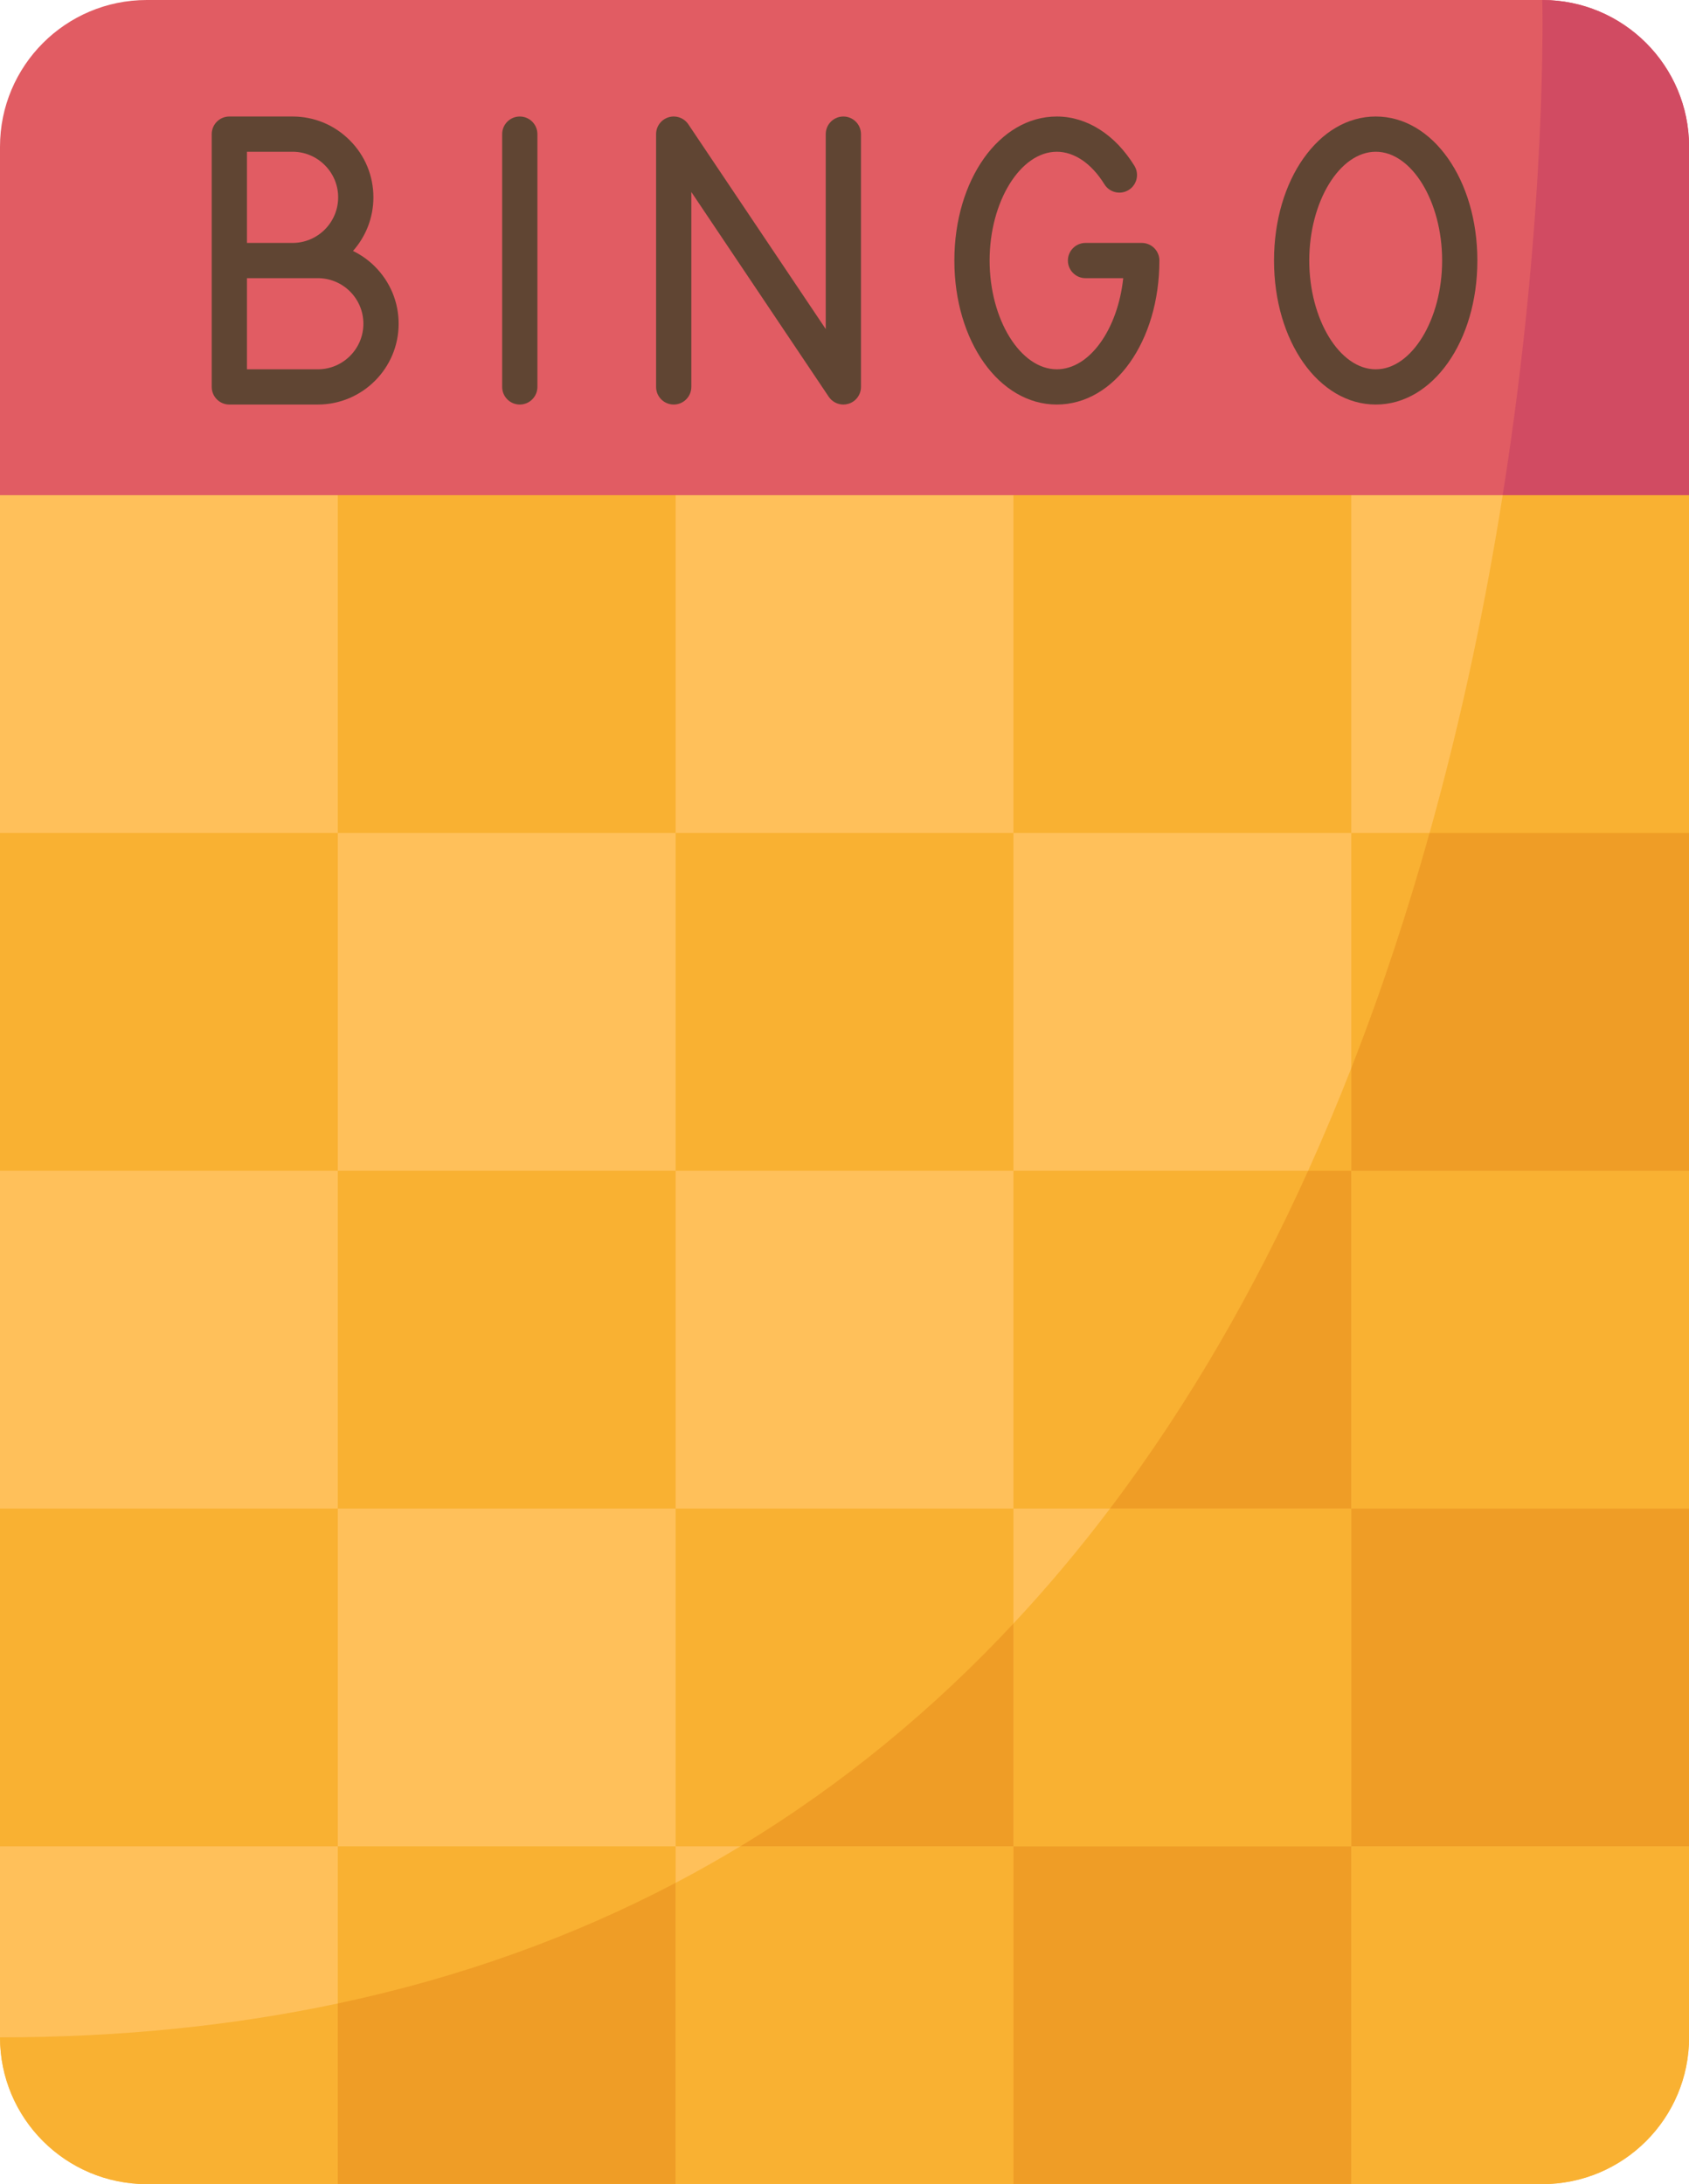 <?xml version="1.0" encoding="UTF-8"?><svg xmlns="http://www.w3.org/2000/svg" xmlns:xlink="http://www.w3.org/1999/xlink" height="495.8" preserveAspectRatio="xMidYMid meet" version="1.0" viewBox="0.0 0.0 383.4 495.8" width="383.4" zoomAndPan="magnify"><g><g id="change1_1"><path d="M306.74,112.41h-76.69h-76.68H76.68H0v76.69v76.68v76.69v76.68v43.37 c0,18.4,14.92,33.32,33.32,33.32h43.36h76.69h76.68h76.69h43.36c18.4,0,33.32-14.92,33.32-33.32v-43.37v-76.68v-76.69V189.1v-76.69 H306.74z" fill="#ffc05a"/></g><g id="change2_1"><path d="M76.68 419.15H153.37V495.84H76.68z" fill="#f9b132"/></g><g id="change2_2"><path d="M0 342.47H76.68V419.15H0z" fill="#f9b132"/></g><g id="change2_3"><path d="M306.74 189.1H383.42V265.78H306.74z" fill="#f9b132"/></g><g id="change2_4"><path d="M306.74 342.47H383.42V419.15H306.74z" fill="#f9b132"/></g><g id="change2_5"><path d="M230.05 419.15H306.74V495.84H230.05z" fill="#f9b132"/></g><g id="change2_6"><path d="M230.05 265.78H306.74V342.47H230.05z" fill="#f9b132"/></g><g id="change2_7"><path d="M153.37 342.47H230.05V419.15H153.37z" fill="#f9b132"/></g><g id="change2_8"><path d="M76.68 265.78H153.37V342.47H76.68z" fill="#f9b132"/></g><g id="change2_9"><path d="M0 189.1H76.68V265.78H0z" fill="#f9b132"/></g><g id="change2_10"><path d="M153.37 189.1H230.05V265.78H153.37z" fill="#f9b132"/></g><g id="change2_11"><path d="M76.68 112.41H153.37V189.1H76.68z" fill="#f9b132"/></g><g id="change2_12"><path d="M230.05 112.41H306.74V189.1H230.05z" fill="#f9b132"/></g><g id="change3_1"><path d="M350.1,0H33.32C14.92,0,0,14.92,0,33.32v79.09h76.68h76.69h76.68h76.69h76.68V33.32 C383.42,14.92,368.5,0,350.1,0z" fill="#e15c63"/></g><g id="change2_13"><path d="M76.68,454.83v41.01H33.32C14.92,495.84,0,480.92,0,462.52C27.69,462.52,53.19,459.82,76.68,454.83z" fill="#f9b132"/></g><g id="change4_1"><path d="M153.37,427.45v68.39H76.68v-41.01C105.09,448.81,130.55,439.43,153.37,427.45z" fill="#ef9d26"/></g><g id="change2_14"><path d="M383.42,419.15v43.37c0,18.4-14.92,33.32-33.32,33.32h-43.36v-76.69H383.42z" fill="#f9b132"/></g><g id="change4_2"><path d="M230.05 419.15H306.74V495.84H230.05z" fill="#ef9d26"/></g><g id="change2_15"><path d="M230.05,419.15v76.69h-76.68v-68.39c5.03-2.65,9.92-5.41,14.69-8.3H230.05z" fill="#f9b132"/></g><g id="change4_3"><path d="M230.05,368.58v50.57h-61.99C191.64,404.89,212.17,387.72,230.05,368.58z" fill="#ef9d26"/></g><g id="change4_4"><path d="M306.74 342.47H383.42V419.15H306.74z" fill="#ef9d26"/></g><g id="change2_16"><path d="M306.74,342.47v76.68h-76.69v-50.57c7.81-8.35,15.11-17.08,21.93-26.11H306.74z" fill="#f9b132"/></g><g id="change2_17"><path d="M306.74,242.49v23.29h-9.79C300.43,258.06,303.69,250.28,306.74,242.49z" fill="#f9b132"/></g><g id="change2_18"><path d="M306.74 265.78H383.42V342.47H306.74z" fill="#f9b132"/></g><g id="change4_5"><path d="M306.74,265.78v76.69h-54.76c18.12-23.96,32.9-50.01,44.97-76.69H306.74z" fill="#ef9d26"/></g><g id="change4_6"><path d="M383.42,189.1v76.68h-76.68v-23.29c6.99-17.85,12.85-35.79,17.77-53.39H383.42z" fill="#ef9d26"/></g><g id="change2_19"><path d="M383.42,112.41v76.69h-58.91c7.52-26.85,12.84-52.92,16.6-76.69H383.42z" fill="#f9b132"/></g><g id="change5_1"><path d="M383.42,33.32v79.09h-42.31C351.38,47.67,350.1,0,350.1,0C368.5,0,383.42,14.92,383.42,33.32z" fill="#d14b62"/></g><g id="change6_1"><path d="M80.131,56.971C83.01,53.73,84.76,49.465,84.76,44.8c0-4.907-1.913-9.514-5.376-12.962 c-3.461-3.474-8.068-5.388-12.974-5.388H52.06c-2.209,0-4,1.791-4,4v57.39c0,2.209,1.791,4,4,4h20.08 c10.118,0,18.351-8.227,18.351-18.34c0-4.892-1.906-9.5-5.377-12.983C83.636,59.045,81.953,57.854,80.131,56.971z M56.06,34.45 H66.41c2.763,0,5.357,1.077,7.317,3.045c1.955,1.947,3.032,4.542,3.032,7.305c0,5.707-4.643,10.35-10.35,10.35H56.06V34.45z M72.14,83.84H56.06V63.15h16.08c2.762,0,5.363,1.077,7.316,3.023c1.957,1.964,3.034,4.566,3.034,7.327 C82.49,79.201,77.847,83.84,72.14,83.84z" fill="#604533"/></g><g id="change6_2"><path d="M117.99,26.45c-2.209,0-4,1.791-4,4v57.39c0,2.209,1.791,4,4,4s4-1.791,4-4V30.45 C121.99,28.241,120.199,26.45,117.99,26.45z" fill="#604533"/></g><g id="change6_3"><path d="M191.44,26.45c-2.209,0-4,1.791-4,4V74.7l-31.189-46.479c-0.981-1.461-2.803-2.111-4.486-1.598 c-1.684,0.513-2.835,2.066-2.835,3.827v57.39c0,2.209,1.791,4,4,4s4-1.791,4-4v-44.25l31.189,46.479 c0.757,1.127,2.014,1.771,3.321,1.771c0.388,0,0.78-0.057,1.165-0.174c1.684-0.513,2.835-2.066,2.835-3.827V30.45 C195.44,28.241,193.649,26.45,191.44,26.45z" fill="#604533"/></g><g id="change6_4"><path d="M259.18,55.15h-12.77c-2.209,0-4,1.791-4,4s1.791,4,4,4h8.56c-1.222,11.562-7.622,20.69-15.06,20.69 c-8.277,0-15.271-11.307-15.271-24.69c0-13.389,6.993-24.7,15.271-24.7c3.958,0,7.89,2.69,10.786,7.382 c1.16,1.879,3.624,2.463,5.505,1.302c1.88-1.161,2.463-3.625,1.302-5.505c-4.387-7.104-10.799-11.179-17.593-11.179 c-13.049,0-23.271,14.364-23.271,32.7c0,18.331,10.222,32.69,23.271,32.69s23.27-14.359,23.27-32.69 C263.18,56.941,261.389,55.15,259.18,55.15z" fill="#604533"/></g><g id="change6_5"><path d="M312.28,26.45c-12.942,0-23.08,14.364-23.08,32.7c0,18.331,10.138,32.69,23.08,32.69 s23.08-14.359,23.08-32.69C335.36,40.814,325.223,26.45,312.28,26.45z M312.28,83.84c-8.174,0-15.08-11.307-15.08-24.69 c0-13.389,6.906-24.7,15.08-24.7s15.08,11.312,15.08,24.7C327.36,72.533,320.454,83.84,312.28,83.84z" fill="#604533"/></g></g></svg>